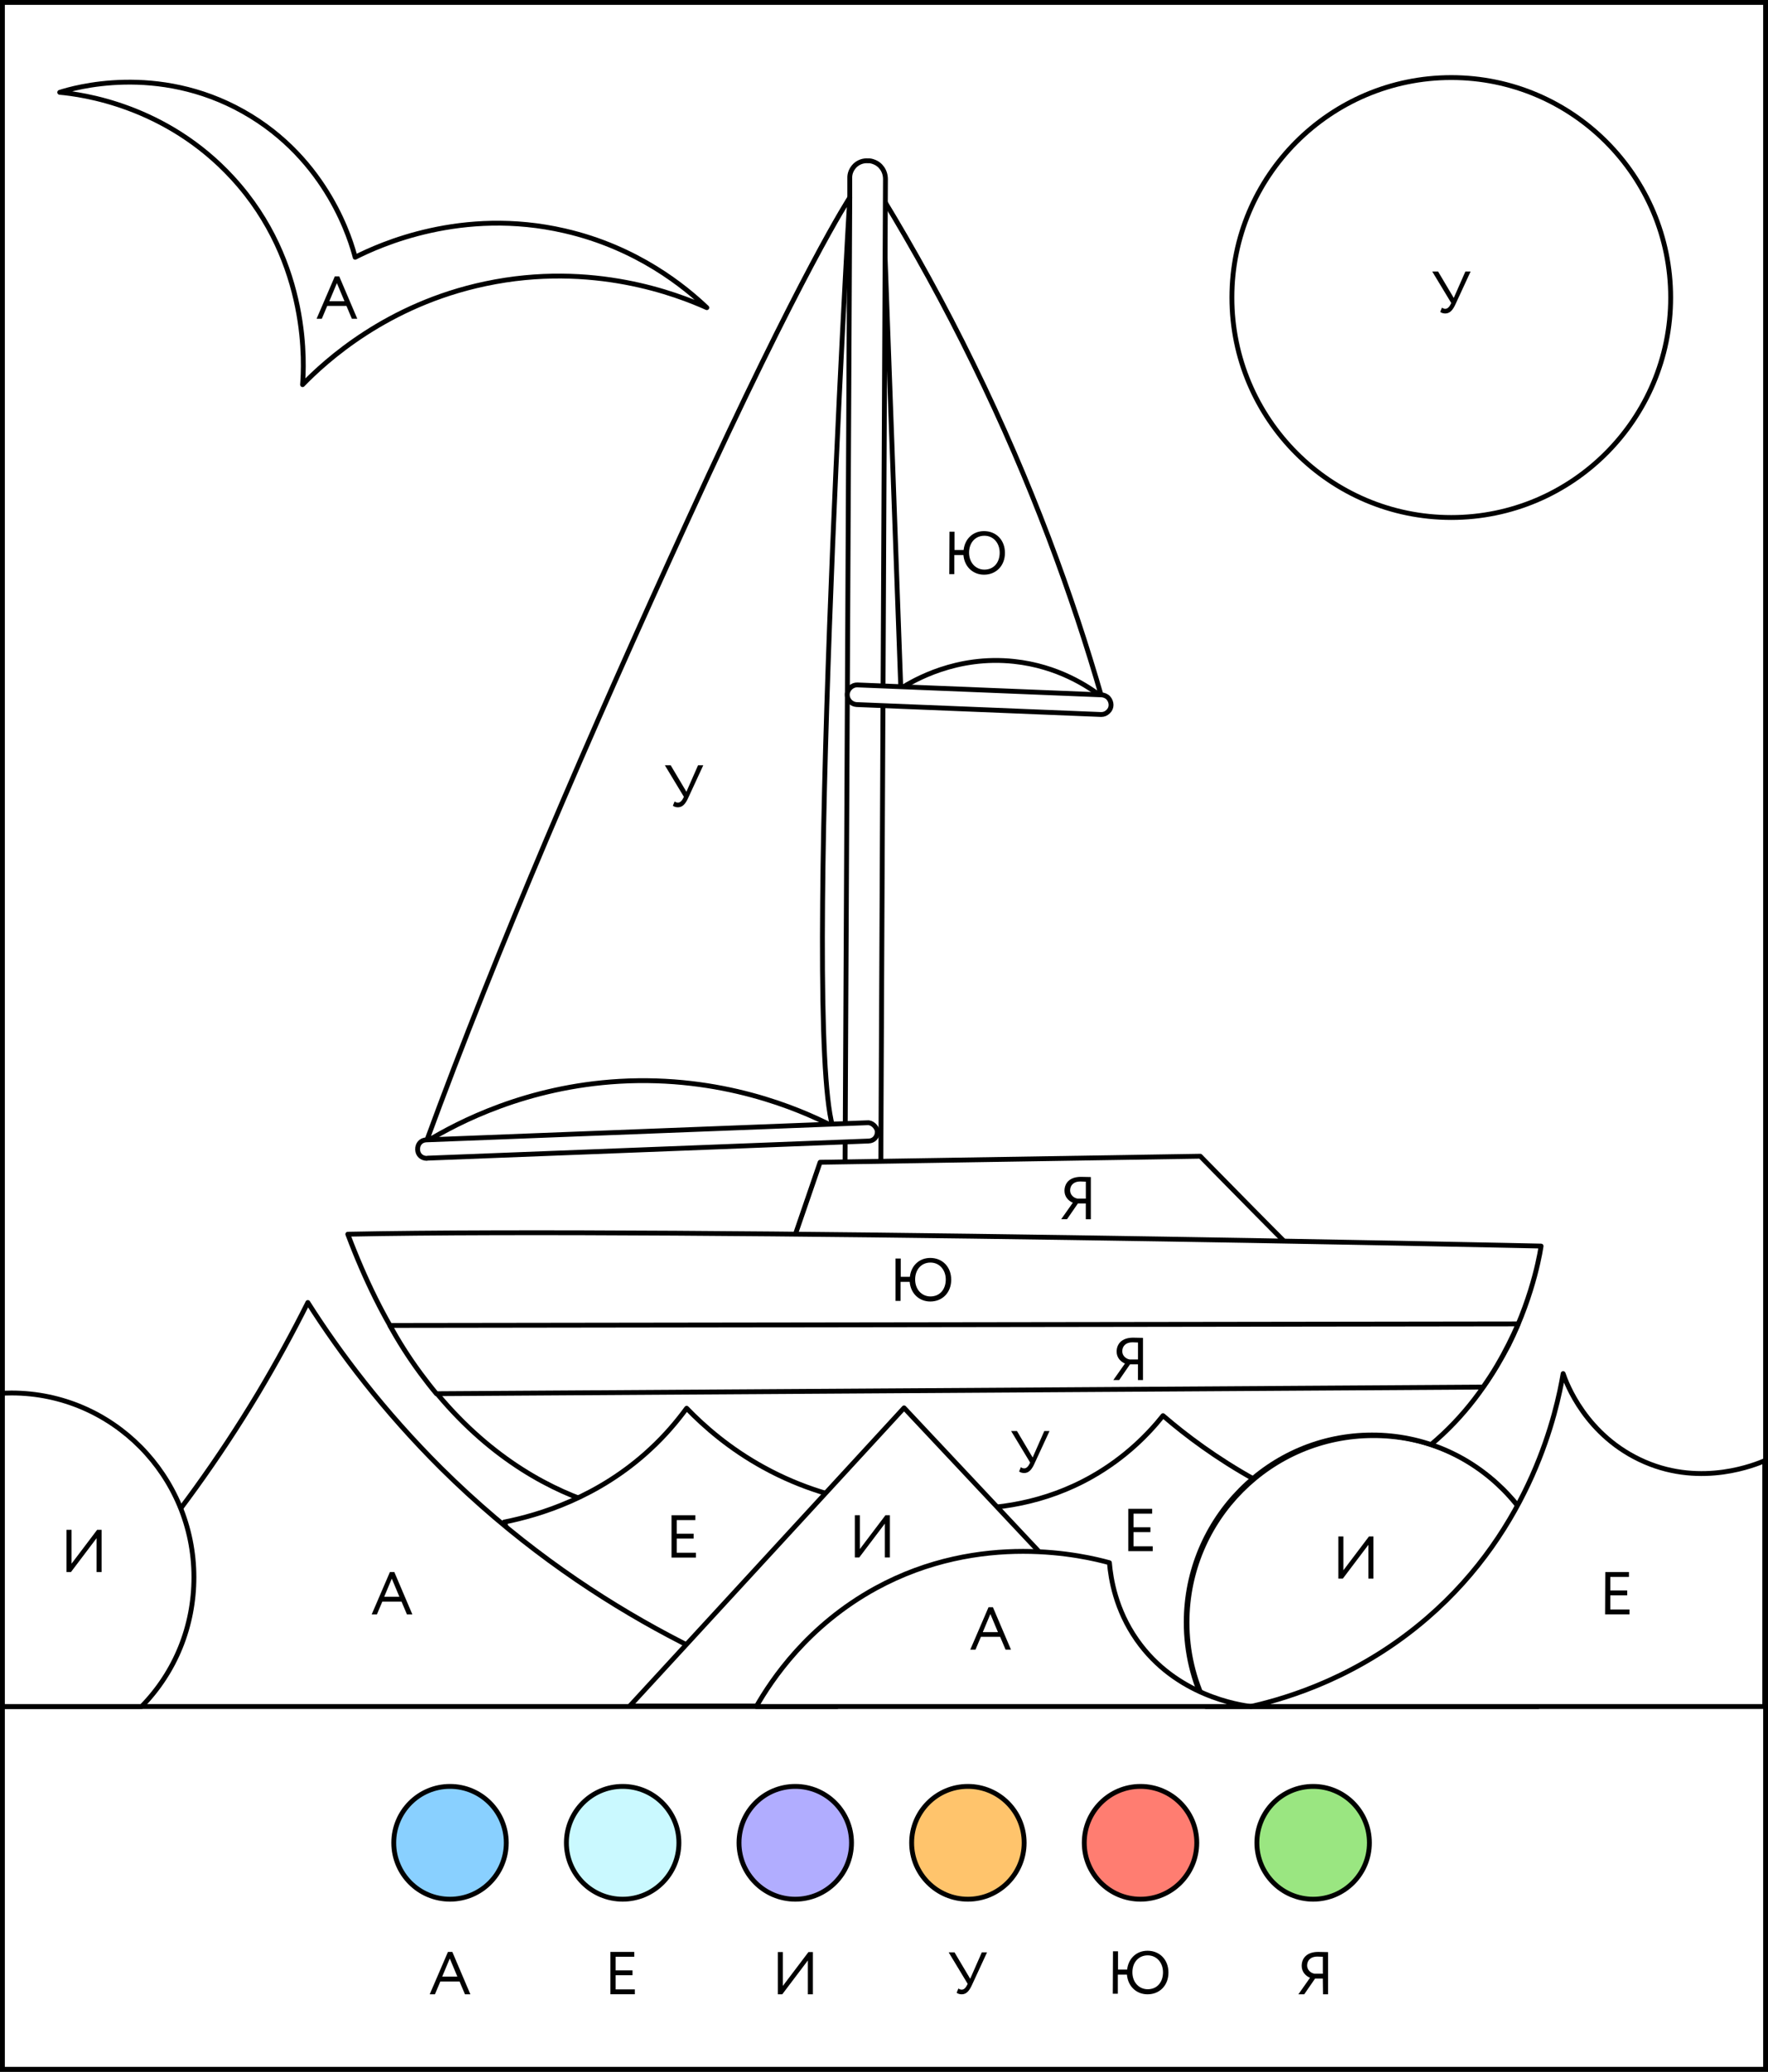 <svg width="547" height="641" viewBox="0 0 547 641" fill="none" xmlns="http://www.w3.org/2000/svg">
<rect x="0" y="0" width="547" height="641" fill="#333333" stroke="none"/>
<g clip-path="url(#clip0_2960_50288)">
<rect width="547" height="641" fill="white"/>
<path d="M547 478.115L0 477V641H547V478.115Z" fill="white" stroke="black" stroke-width="1.5" stroke-linejoin="round"/>
<path d="M273.172 61.43C282.596 76.96 292.08 93.99 301.135 112.58C319.255 149.59 331.861 184.55 340.806 215.54C336.728 212.41 327.303 206.09 313.741 204.65C295.919 202.72 282.716 210.49 278.697 213.01C276.892 162.52 275.037 111.97 273.172 61.43Z" fill="white" stroke="black" stroke-width="1.5" stroke-linejoin="round"/>
<path d="M266.389 449.201C263.746 449.321 261.412 446.971 261.652 444.151L262.071 356.711L263.507 61.131V55.111C263.387 52.461 265.731 50.121 268.543 50.361C269.081 50.301 269.56 50.421 270.039 50.601C271.904 51.261 273.34 53.071 273.34 55.411L271.904 360.921L271.245 444.871C271.186 447.221 269.141 449.381 266.389 449.201Z" fill="white"/>
<path d="M266.69 449.801H266.39C264.954 449.861 263.568 449.261 262.491 448.181C261.414 447.101 260.935 445.591 261.055 444.091L261.474 356.711L262.91 61.131V55.111C262.85 53.671 263.449 52.281 264.526 51.201C265.603 50.181 267.049 49.641 268.545 49.761C269.203 49.701 269.801 49.881 270.29 50.061C272.514 50.841 273.95 52.951 273.95 55.421L272.514 360.931L271.855 444.881C271.796 446.261 271.197 447.531 270.18 448.491C269.223 449.331 268.016 449.811 266.7 449.811L266.69 449.801Z" fill="white" stroke="black" stroke-width="1.5" stroke-linejoin="round"/>
<path d="M257.574 348.409C247.072 343.049 223.188 332.759 191.624 334.569C162.883 336.249 141.931 347.149 131.908 353.219C154.237 292.319 181.961 228.289 212.806 160.899C248.329 83.209 262.919 61.129 262.919 61.129C262.62 64.979 248.279 314.949 257.574 348.409Z" fill="white" stroke="black" stroke-width="1.5" stroke-linejoin="round"/>
<path d="M409.995 396.61C402.137 389.21 371.351 357.74 371.351 357.74L253.734 359.61L241.727 394.57L409.995 396.62V396.61Z" fill="white" stroke="black" stroke-width="1.5" stroke-linejoin="round"/>
<path d="M466.711 416.23C464.487 420.44 461.974 424.78 458.912 429.17C445.05 449.15 420.507 468.28 378.014 468.77C289.377 469.43 210.104 469.43 210.104 469.43C210.104 469.43 169.595 472.38 135.329 431.34C132.028 427.31 128.787 423.1 125.726 418.4C119.064 408.29 113.061 396.32 107.605 381.87C211.002 379.76 476.793 385.54 476.793 385.54C476.793 385.54 474.928 399.74 466.711 416.23Z" fill="white" stroke="black" stroke-width="1.5" stroke-linejoin="round"/>
<path d="M469.712 409.609C467.966 413.639 465.812 418.029 463.11 422.609C461.734 424.959 460.287 427.119 458.851 429.169L135.029 431.219C133.414 429.289 131.788 427.189 130.173 425.019C126.333 419.839 123.212 414.789 120.629 410.099C236.99 409.919 353.351 409.799 469.712 409.619V409.609Z" fill="white" stroke="black" stroke-width="1.5" stroke-linejoin="round"/>
<path d="M268.374 347.989L131.908 353.289C130.592 353.349 129.744 354.369 129.804 355.699C129.864 357.019 130.881 357.869 132.207 357.809L268.673 352.509C269.989 352.449 270.837 351.429 270.777 350.099C270.598 349.019 269.461 347.869 268.374 347.989Z" fill="white"/>
<path d="M132.088 358.4C130.472 358.4 129.265 357.32 129.205 355.69C129.146 354.01 130.223 352.74 131.908 352.68L268.374 347.38C269.81 347.26 271.196 348.64 271.435 349.97V350.03C271.495 351.71 270.418 352.98 268.733 353.04L132.267 358.34C132.187 358.38 132.127 358.4 132.088 358.4Z" fill="white" stroke="black" stroke-width="1.5" stroke-linejoin="round"/>
<path d="M340.625 220.47L265.072 217.4C263.756 217.34 262.669 216.2 262.729 214.87C262.789 213.55 263.926 212.46 265.252 212.52L340.805 215.59C342.121 215.65 343.208 216.79 343.148 218.12C343.148 219.44 341.952 220.53 340.625 220.47Z" fill="white"/>
<path d="M340.745 221.07H340.626L265.073 218C263.397 217.94 262.071 216.5 262.131 214.87C262.191 213.19 263.687 211.86 265.252 211.92L340.805 214.99C341.583 215.05 342.361 215.35 342.909 215.95C343.448 216.55 343.747 217.33 343.747 218.12C343.747 218.91 343.448 219.62 342.85 220.17C342.251 220.77 341.533 221.07 340.745 221.07Z" fill="white" stroke="black" stroke-width="1.5" stroke-linejoin="round"/>
<path d="M449.009 24C411.561 24 381.135 54.51 381.135 92.06C381.135 129.61 411.561 160.12 449.009 160.12C486.456 160.12 516.883 129.61 516.883 92.06C516.883 54.51 486.456 24 449.009 24Z" fill="white" stroke="black" stroke-width="1.5" stroke-linejoin="round"/>
<path d="M18.479 28.569C22.797 27.189 48.666 19.599 75.253 34.529C101.601 49.329 108.741 75.149 109.878 79.599C117.377 75.809 142.947 64.069 174.69 71.419C197.258 76.599 212.018 88.869 218.68 95.189C209.794 91.219 183.456 80.749 150.207 87.789C119.601 94.229 100.573 111.859 93.612 119.019C94.031 113.659 96.195 81.409 71.952 55.049C51.249 32.479 25.08 29.169 18.479 28.569Z" fill="white" stroke="black" stroke-width="1.5" stroke-linejoin="round"/>
<path d="M156.031 470.931C166.832 468.761 185.082 463.351 201.218 448.361C205.775 444.151 209.435 439.811 212.437 435.721C217.962 441.441 225.76 448.241 236.261 454.011C259.907 467.011 282.894 466.831 293.754 465.991C274.846 507.871 232.721 527.851 199.772 517.261C169.644 507.631 157.707 475.741 156.021 470.921L156.031 470.931Z" fill="white" stroke="black" stroke-width="1.5" stroke-linejoin="round"/>
<path d="M269.93 462.44C277.31 464.73 308.514 473.57 337.983 456.78C348.006 451.06 355.086 443.96 359.823 438.01C367.083 444.27 376.448 451.25 388.026 457.69C403.145 466.11 417.196 470.93 428.236 473.82C425.593 480.08 410.774 513.05 377.645 522.92C339.599 534.23 291.83 510.7 269.92 462.44H269.93Z" fill="white" stroke="black" stroke-width="1.5" stroke-linejoin="round"/>
<path d="M95.239 403.01C90.63 412.203 85.534 421.566 79.84 431.118C55.105 472.322 26.408 504.034 0 528H259C228.69 518.268 180.474 497.905 136.508 454.296C118.78 436.638 105.302 418.861 95.239 403V403.01Z" fill="white" stroke="black" stroke-width="1.5" stroke-linejoin="round"/>
<path d="M324.72 483.54L244.48 527.85H194.846L279.703 435.6L324.71 483.54H324.72Z" fill="white" stroke="black" stroke-width="1.5" stroke-linejoin="round"/>
<path d="M482 501.974C482 511.357 479.777 520.126 475.879 528H373.121C369.223 520.196 367 511.357 367 501.974C367 469.965 392.739 444 424.47 444C456.261 443.94 482 469.965 482 501.974Z" fill="white" stroke="black" stroke-width="1.5" stroke-linejoin="round"/>
<path d="M476.315 528.451H373.517C373.277 528.451 373.098 528.331 372.978 528.151C368.899 519.971 366.795 511.181 366.795 501.971C366.795 469.841 392.843 443.721 424.886 443.721H425.005C440.493 443.721 455.013 449.741 465.993 460.751C476.973 471.761 483.036 486.381 483.036 501.971C483.036 511.121 480.932 519.901 476.853 528.091C476.733 528.331 476.554 528.451 476.315 528.451ZM373.876 527.251H475.956C479.855 519.311 481.839 510.761 481.839 501.981C481.839 486.701 475.896 472.371 465.155 461.601C454.415 450.891 440.194 444.931 425.005 444.931H424.886C393.502 444.931 367.992 470.501 367.992 501.981C367.992 510.831 369.976 519.371 373.876 527.251Z" fill="black"/>
<path d="M0 528H43.808C54.283 517.298 60 503.108 60 488.009C60 456.562 34.708 431 3.571 431C2.384 431 1.187 431.06 0 431.12V527.99V528Z" fill="white" stroke="black" stroke-width="1.5" stroke-linejoin="round"/>
<path d="M387 528H234C238.678 519.816 249.85 502.958 270.976 491.393C303.573 473.574 335.801 481.458 343.242 483.509C343.66 488.501 345.167 498.016 351.7 507.35C363.829 524.748 383.509 527.52 386.99 528H387Z" fill="white" stroke="black" stroke-width="1.5" stroke-linejoin="round"/>
<path d="M387.01 527.99C398.964 525.29 420.756 518.576 441.53 500.654C474.018 472.66 481.702 436.327 483.617 425C484.515 427.7 490.582 444.426 508.892 452.337C526.722 460.067 543.296 453.074 546 451.938V528H387L387.01 527.99Z" fill="white" stroke="black" stroke-width="1.5" stroke-linejoin="round"/>
<path d="M103.576 85.5H104.952L110.537 98.62H108.861L107.186 94.65H101.242L99.567 98.62H97.951L103.596 85.5H103.576ZM101.9 93.2H106.578L104.234 87.6L101.89 93.2H101.9Z" fill="black"/>
<path d="M264.475 481.88V468.82H266.03V479.29L273.949 468.82H275.325V481.88H273.769V471.41L265.851 481.88H264.475Z" fill="black"/>
<path d="M496.657 486.391H503.977V487.891H498.213V492.101H503.439V493.601H498.213V497.991H504.157V499.491H496.598L496.657 486.371V486.391Z" fill="black"/>
<path d="M120.619 486.391H121.995L127.58 499.511H125.904L124.229 495.541H118.285L116.61 499.511H114.994L120.639 486.391H120.619ZM118.883 494.031H123.561L121.217 488.431L118.874 494.031H118.883Z" fill="black"/>
<path d="M20.584 486.39V473.33H22.14V483.8L30.058 473.33H31.434V486.39H29.878V475.92L21.96 486.39H20.584Z" fill="black"/>
<path d="M349.082 466.831H356.462V468.331H350.698V472.541H355.923V474.041H350.698V478.431H356.641V479.931H349.082V466.811V466.831Z" fill="black"/>
<path d="M305.822 497.279H307.198L312.783 510.399H311.107L309.432 506.429H303.488L301.813 510.399H300.197L305.842 497.279H305.822ZM304.077 504.989H308.754L306.41 499.389L304.067 504.989H304.077Z" fill="black"/>
<path d="M414.074 488.439V475.379H415.63V485.849L423.548 475.379H424.924V488.439H423.369V477.969L415.45 488.439H414.074Z" fill="black"/>
<path d="M207.82 468.821H215.14V470.321H209.375V474.531H214.601V476.031H209.375V480.421H215.319V481.921H207.76V468.801H207.82V468.821Z" fill="black"/>
<path d="M450.385 93.98C449.488 95.97 448.58 96.99 447.144 96.99C446.546 96.99 445.947 96.81 445.588 96.51L446.127 95.19C446.486 95.43 446.785 95.55 447.144 95.55C447.862 95.55 448.401 94.95 448.76 94.23L448.999 93.75L443.115 84H444.92L449.777 92.18L453.377 84H454.993L450.375 93.99L450.385 93.98Z" fill="black"/>
<path d="M320.102 452.75C319.205 454.74 318.297 455.76 316.861 455.76C316.263 455.76 315.664 455.58 315.305 455.28L315.844 453.96C316.203 454.2 316.502 454.32 316.861 454.32C317.579 454.32 318.118 453.72 318.477 453L318.716 452.52L312.832 442.77H314.637L319.494 450.95L323.094 442.77H324.709L320.092 452.76L320.102 452.75Z" fill="black"/>
<path d="M212.975 246.769C212.078 248.759 211.17 249.779 209.734 249.779C209.136 249.779 208.537 249.599 208.178 249.299L208.717 247.979C209.076 248.219 209.375 248.339 209.734 248.339C210.452 248.339 210.991 247.739 211.35 247.019L211.589 246.539L205.705 236.789H207.51L212.367 244.969L215.967 236.789H217.582L212.965 246.779L212.975 246.769Z" fill="black"/>
<path d="M277.13 389.391H278.686V395.051H281.508C281.867 391.681 284.33 389.211 287.811 389.211C291.591 389.211 294.293 391.981 294.293 395.951C294.293 399.921 291.591 402.691 287.811 402.691C284.39 402.691 281.748 400.221 281.448 396.611H278.626V402.511H277.07V389.391H277.13ZM287.871 401.121C290.872 401.121 292.608 398.831 292.608 395.881C292.608 392.931 290.683 390.641 287.871 390.641C285.058 390.641 283.134 392.811 283.134 395.881C283.134 398.951 285.178 401.121 287.871 401.121Z" fill="black"/>
<path d="M293.755 164.51H295.311V170.17H298.133C298.492 166.8 300.955 164.33 304.436 164.33C308.215 164.33 310.918 167.1 310.918 171.07C310.918 175.04 308.215 177.81 304.436 177.81C301.015 177.81 298.373 175.34 298.073 171.73H295.251V177.63H293.695L293.755 164.51ZM304.556 176.24C307.557 176.24 309.293 173.95 309.293 171C309.293 168.05 307.368 165.76 304.556 165.76C301.743 165.76 299.819 167.93 299.819 171C299.819 174.07 301.863 176.24 304.556 176.24Z" fill="black"/>
<path d="M335.949 372.361H333.486L330.125 377.231H328.32L331.92 372.121C330.604 371.581 329.338 370.311 329.338 368.451C329.338 366.101 330.893 364.121 334.434 364.121C335.331 364.121 336.717 364.181 337.495 364.181V377.241H335.939V372.371L335.949 372.361ZM335.949 370.851V365.611C335.531 365.611 334.753 365.551 334.204 365.551C332.16 365.551 331.083 366.751 331.083 368.321C331.083 369.701 332.22 370.671 333.366 370.851H335.949Z" fill="black"/>
<path d="M352.084 422.119H349.621L346.26 426.989H344.455L348.055 421.879C346.739 421.339 345.472 420.069 345.472 418.209C345.472 415.859 347.028 413.879 350.568 413.879C351.466 413.879 352.852 413.939 353.63 413.939V426.999H352.074V422.129L352.084 422.119ZM352.084 420.619V415.379C351.665 415.379 350.887 415.319 350.339 415.319C348.295 415.319 347.218 416.519 347.218 418.089C347.218 419.469 348.354 420.439 349.501 420.619H352.084Z" fill="black"/>
<path d="M138.57 603.93H139.946L145.531 617.05H143.855L142.18 613.08H136.236L134.561 617.05H132.945L138.59 603.93H138.57ZM136.825 611.57H141.502L139.158 605.97L136.815 611.57H136.825Z" fill="black"/>
<path d="M240.65 617.039V603.979H242.206V614.449L250.124 603.979H251.501V617.039H249.945V606.569L242.027 617.039H240.65Z" fill="black"/>
<path d="M188.911 603.93H196.231V605.43H190.467V609.64H195.693V611.14H190.467V615.53H196.411V617.03H188.852V603.91H188.911V603.93Z" fill="black"/>
<path d="M300.776 614.039C299.878 616.029 298.971 617.049 297.535 617.049C296.936 617.049 296.338 616.869 295.979 616.569L296.518 615.249C296.877 615.489 297.176 615.609 297.535 615.609C298.253 615.609 298.791 615.009 299.15 614.289L299.39 613.809L293.506 604.059H295.311L300.168 612.239L303.768 604.059H305.383L300.766 614.049L300.776 614.039Z" fill="black"/>
<path d="M344.345 603.748H345.901V609.408H348.723C349.082 606.038 351.545 603.568 355.026 603.568C358.805 603.568 361.508 606.338 361.508 610.308C361.508 614.278 358.805 617.048 355.026 617.048C351.605 617.048 348.962 614.578 348.663 610.968H345.841V616.868H344.285L344.345 603.748ZM355.086 615.478C358.087 615.478 359.823 613.188 359.823 610.238C359.823 607.288 357.898 604.998 355.086 604.998C352.273 604.998 350.349 607.168 350.349 610.238C350.349 613.308 352.393 615.478 355.086 615.478Z" fill="black"/>
<path d="M409.278 612.17H406.875L403.514 617.04H401.709L405.309 611.93C403.993 611.39 402.726 610.12 402.726 608.26C402.726 605.91 404.282 603.93 407.822 603.93C408.72 603.93 410.106 603.99 410.884 603.99V617.05H409.328L409.268 612.18L409.278 612.17ZM409.278 610.67V605.43C408.859 605.43 408.082 605.37 407.533 605.37C405.489 605.37 404.412 606.57 404.412 608.14C404.412 609.52 405.548 610.49 406.695 610.67H409.278Z" fill="black"/>
<path d="M139.228 587.619C148.842 587.619 156.631 579.809 156.631 570.169C156.631 560.529 148.842 552.719 139.228 552.719C129.615 552.719 121.826 560.529 121.826 570.169C121.826 579.809 129.615 587.619 139.228 587.619Z" fill="#89D0FF"/>
<path d="M192.643 587.619C202.256 587.619 210.045 579.809 210.045 570.169C210.045 560.529 202.256 552.719 192.643 552.719C183.029 552.719 175.24 560.529 175.24 570.169C175.24 579.809 183.029 587.619 192.643 587.619Z" fill="#CAF9FF"/>
<path d="M246.045 587.619C255.658 587.619 263.447 579.809 263.447 570.169C263.447 560.529 255.658 552.719 246.045 552.719C236.431 552.719 228.643 560.529 228.643 570.169C228.643 579.809 236.431 587.619 246.045 587.619Z" fill="#B1ADFF"/>
<path d="M299.459 587.619C309.073 587.619 316.861 579.809 316.861 570.169C316.861 560.529 309.073 552.719 299.459 552.719C289.845 552.719 282.057 560.529 282.057 570.169C282.057 579.809 289.845 587.619 299.459 587.619Z" fill="#FFC46C"/>
<path d="M352.863 587.619C362.477 587.619 370.265 579.809 370.265 570.169C370.265 560.529 362.477 552.719 352.863 552.719C343.25 552.719 335.461 560.529 335.461 570.169C335.461 579.809 343.25 587.619 352.863 587.619Z" fill="#FF7D71"/>
<path d="M406.275 587.619C415.889 587.619 423.678 579.809 423.678 570.169C423.678 560.529 415.889 552.719 406.275 552.719C396.662 552.719 388.873 560.529 388.873 570.169C388.873 579.809 396.662 587.619 406.275 587.619Z" fill="#9AE681"/>
<path d="M139.228 587.619C148.842 587.619 156.631 579.809 156.631 570.169C156.631 560.529 148.842 552.719 139.228 552.719C129.615 552.719 121.826 560.529 121.826 570.169C121.826 579.809 129.615 587.619 139.228 587.619Z" stroke="black" stroke-width="1.5" stroke-linejoin="round"/>
<path d="M192.643 587.619C202.256 587.619 210.045 579.809 210.045 570.169C210.045 560.529 202.256 552.719 192.643 552.719C183.029 552.719 175.24 560.529 175.24 570.169C175.24 579.809 183.029 587.619 192.643 587.619Z" stroke="black" stroke-width="1.5" stroke-linejoin="round"/>
<path d="M246.045 587.619C255.658 587.619 263.447 579.809 263.447 570.169C263.447 560.529 255.658 552.719 246.045 552.719C236.431 552.719 228.643 560.529 228.643 570.169C228.643 579.809 236.431 587.619 246.045 587.619Z" stroke="black" stroke-width="1.5" stroke-linejoin="round"/>
<path d="M299.459 587.619C309.073 587.619 316.861 579.809 316.861 570.169C316.861 560.529 309.073 552.719 299.459 552.719C289.845 552.719 282.057 560.529 282.057 570.169C282.057 579.809 289.845 587.619 299.459 587.619Z" stroke="black" stroke-width="1.5" stroke-linejoin="round"/>
<path d="M352.863 587.619C362.477 587.619 370.265 579.809 370.265 570.169C370.265 560.529 362.477 552.719 352.863 552.719C343.25 552.719 335.461 560.529 335.461 570.169C335.461 579.809 343.25 587.619 352.863 587.619Z" stroke="black" stroke-width="1.5" stroke-linejoin="round"/>
<path d="M406.275 587.619C415.889 587.619 423.678 579.809 423.678 570.169C423.678 560.529 415.889 552.719 406.275 552.719C396.662 552.719 388.873 560.529 388.873 570.169C388.873 579.809 396.662 587.619 406.275 587.619Z" stroke="black" stroke-width="1.5" stroke-linejoin="round"/>
</g>
<rect x="0.75" y="0.75" width="545.5" height="639.5" stroke="black" stroke-width="1.5"/>
<defs>
<clipPath id="clip0_2960_50288">
<rect width="547" height="641" fill="white"/>
</clipPath>
</defs>
</svg>
